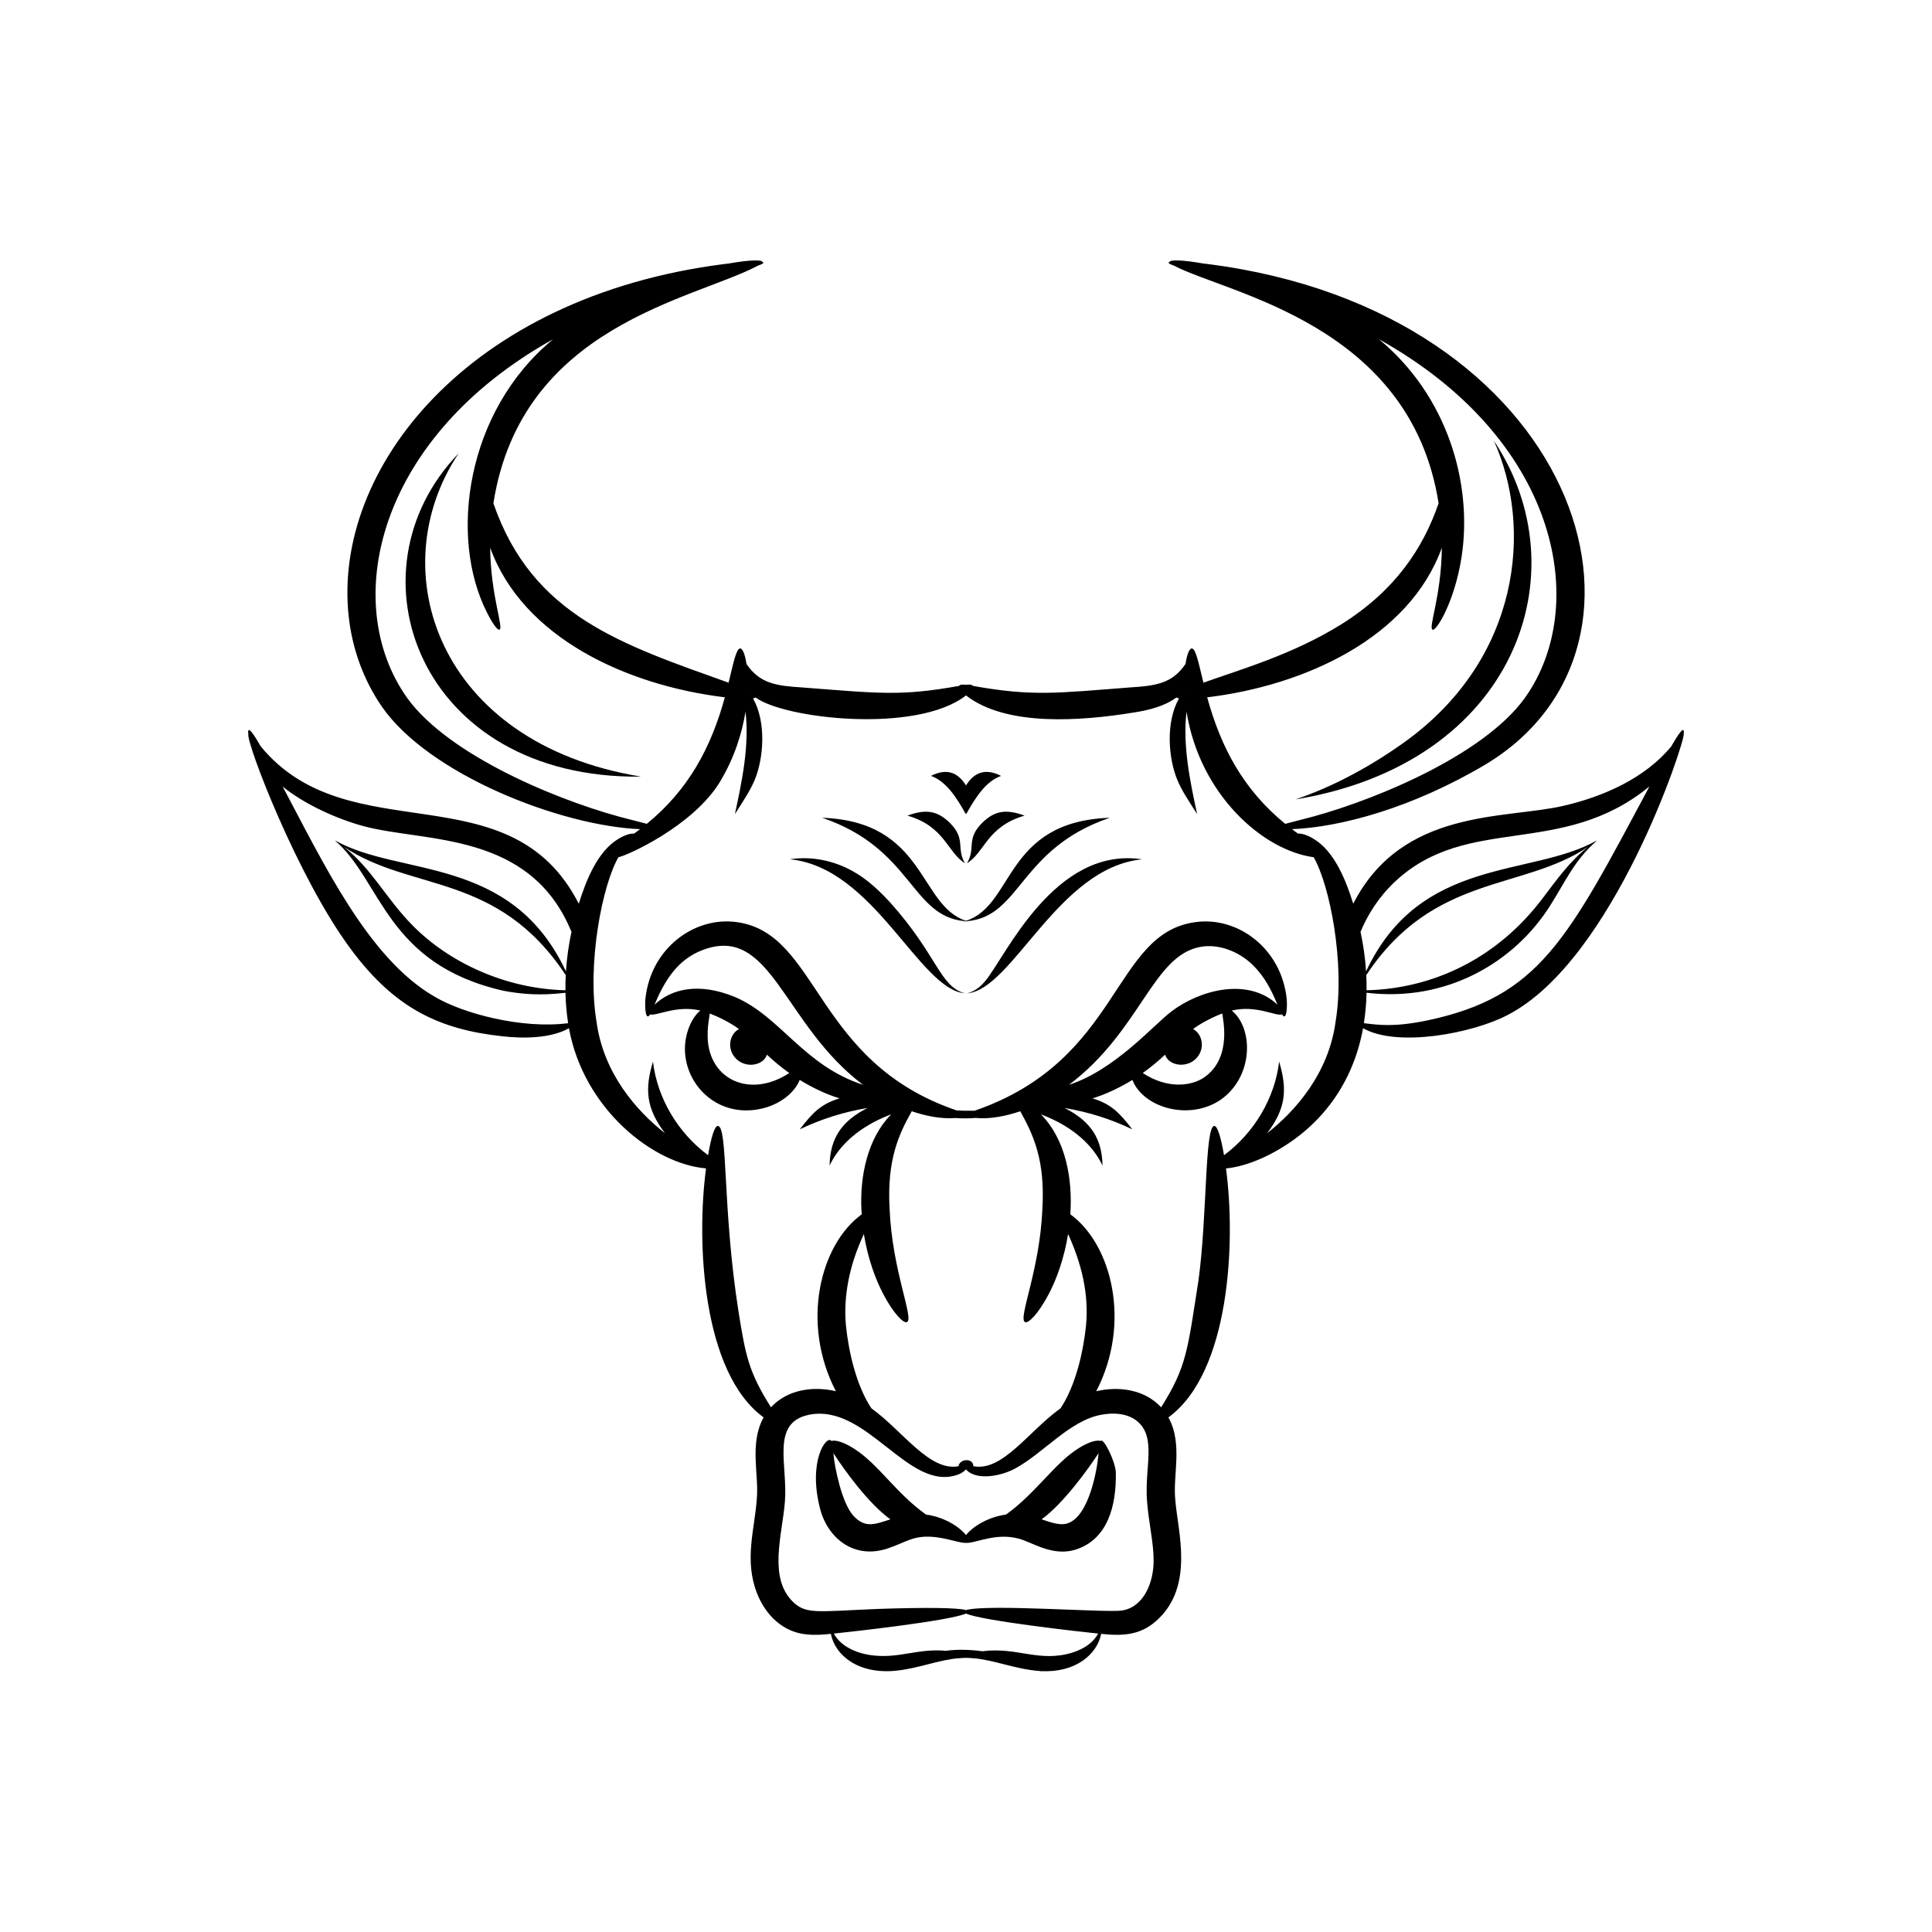 <?xml version="1.0" encoding="UTF-8"?>
<!-- Uploaded to: ICON Repo, www.iconrepo.com, Generator: ICON Repo Mixer Tools -->
<svg fill="#000000" width="800px" height="800px" version="1.1" viewBox="144 144 512 512" xmlns="http://www.w3.org/2000/svg">
 <g>
  <path d="m236.96 395.51c11.828 15.973 23.766 21.312 40.109 23.109 5.527 0.629 12.922 0.613 17.707-2.137 3.91 21.418 22.293 35.957 36.332 37.156-2.621 19.57-1 54.148 15.254 65.984-3.887 7.031-1.121 15.395-1.828 21.891-0.598 7.992-3.328 15.922 0.066 24.691 2.305 5.875 6.965 10.391 13.211 10.93 2.398 0.246 4.492 0.051 6.371-0.145 1.148 5.769 7.383 10.82 17.41 9.75 5.926-0.633 11.031-2.832 16.508-3.301-0.023 0.012-0.047 0.02-0.07 0.031 1.273-0.156 2.672-0.156 3.945 0-0.023-0.012-0.047-0.02-0.07-0.031 5.758 0.492 11.262 2.957 17.609 3.391 0.184 0.047 0.367 0.094 0.551 0.141-0.09-0.043-0.164-0.078-0.25-0.117 9.199 0.527 14.934-4.445 16.008-9.863 5.633 0.586 10.289 0.406 14.613-3.457 10.242-9.078 5.644-23.871 5.035-32.02-0.711-6.547 2.059-14.855-1.828-21.891 16.344-11.902 17.875-46.605 15.254-65.984 4.379-0.371 9.391-2.383 13.309-4.625 11.906-6.707 20.332-17.781 23.023-32.531 9.023 5.184 29.137 1.371 38.422-3.555 28.059-14.602 46.941-72.574 46.551-74.379 0.371-2.93-1.828 0.688-3.309 3.262-6.887 8.375-17.906 13.309-28.695 15.77-15.445 3.555-42.648 0.602-55.574 25.918-1.871-6.023-4.93-13.898-10.5-17.191-1.906-1.176-3.383-1.465-4.144-1.395-1.137-0.812-1.031-0.758-1.59-1.176 12.855-0.531 31.719-5.562 51.199-17.09 53.203-31.855 24.469-120.15-73.465-132.67-0.441-0.055-0.867-0.105-1.281-0.152-5.504-0.977-8.738-1-8.871-0.441-0.004 0.012 0.008 0.023 0.008 0.035-0.18 0.047-0.285 0.109-0.297 0.18-0.031 0.195 0.461 0.457 1.43 0.793 14.176 7.461 62.668 15.379 70.133 62.984-4.09 11.859-11.43 23.035-25.633 31.977-12.973 8.125-26.934 12.062-36.695 15.566-1.336-5.504-2.047-9.066-3.082-9.074-0.598-0.012-1.27 1.465-1.664 4.113-3.5 5.168-7.84 5.785-14.598 6.207-19.574 1.516-25.93 2.43-41.738-0.398-0.215-0.348-0.836-0.402-1.836-0.289-0.996-0.113-1.621-0.059-1.836 0.289-15.441 2.766-21.012 2.004-41.738 0.398-6.734-0.418-11.098-1.035-14.598-6.207-0.395-2.648-1.062-4.125-1.664-4.113-1.035 0.008-1.746 3.57-3.082 9.074-28.145-10.102-52.004-17.602-62.328-47.543 7.391-47.121 52.789-53.855 70.133-62.984 0.969-0.34 1.461-0.602 1.43-0.793-0.012-0.074-0.117-0.133-0.297-0.18 0-0.012 0.008-0.023 0.008-0.035-0.133-0.562-3.367-0.535-8.871 0.441-0.414 0.047-0.84 0.098-1.281 0.152-68.047 8.703-103.7 54.422-99.477 93.309 0.949 8.816 4.055 17.078 8.738 23.887 12.395 18.027 47.367 31.691 68.48 32.566-0.531 0.398-0.477 0.383-1.59 1.176-0.762-0.07-2.238 0.219-4.144 1.395-5.574 3.297-8.637 11.191-10.5 17.191-18.297-35.832-60.879-13.254-84.27-41.688-1.684-2.926-2.777-4.504-3.191-4.34-0.164 0.062-0.195 0.441-0.117 1.078-0.516 2.398 13.043 37.984 27.156 56.957zm56.887 10.918c-15.906-0.367-30.871-7.375-40.492-17.168-7.023-7.082-10.898-15.152-18.262-20.871 17.875 12.062 40.73 6.633 58.836 34.031-0.062 1.312-0.094 2.648-0.082 4.008zm134.22 175.57c-8.762 2.621-14.566-1.594-23.707-0.398-3.117-0.414-6.547-0.566-9.707-0.117-7.102-0.68-12.027 1.914-18.797 1.27-4.234-0.359-8.887-2.148-10.883-5.836 4.867-0.504 30.539-3.359 35.023-5.305 4.461 1.938 30.207 4.805 35.023 5.305-1.109 2.047-3.269 3.953-6.953 5.082zm13.246-11.195c-3.992 0.648-35.332-1.777-41.316-0.117-2.324-0.645-10.777-0.723-23.27-0.305-16.191 0.672-18.977 1.461-22.453-1.746-6.746-6.41-3.016-17.633-2.273-26.578 0.836-9.777-3.82-20.926 6.269-23.105 15.527-3.254 26.48 20.75 39.715 15.789 0.871-0.332 1.602-0.859 2.012-1.34 2.664 3.113 9.492 1.766 13.121-0.285 7.418-4.023 14.578-12.855 22.906-14.219 6.027-1.098 11.52 1.004 12.211 7.453 0.562 4.16-0.762 9.617-0.242 15.703 0.484 5.844 1.754 10.926 1.723 15.508 0.039 5.625-2.512 12.344-8.402 13.242zm-63.254-83.891c2.754 5.262 5.441 7.91 6.309 7.449 1.906-0.984-3.941-13.645-4.617-30.043-0.73-12.984 2.441-19.688 5.867-25.828 3.606 1.234 7.824 2.109 11.586 1.797 1.773 0.137 3.559 0.125 5.328-0.023 3.82 0.391 8.227-0.527 11.848-1.77 3.727 6.688 6.574 13.27 5.867 25.828-0.676 16.398-6.523 29.059-4.617 30.043 0.871 0.461 3.555-2.184 6.309-7.449 2.09-3.961 4.09-9.496 5.121-15.895 3.531 7.82 5.531 15.699 4.75 24.238-0.727 7.059-2.769 15.969-6.746 21.949-8.59 6.176-15.375 16.852-23.121 15.352 0.02-2.176-3.566-2.102-3.941 0.008-7.711 1.441-14.812-9.41-23.078-15.355-3.977-5.981-6.019-14.891-6.746-21.949-0.766-8.359 1.316-15.992 3.461-21.246 0.445-1.098 0.879-2.082 1.289-2.992 1.039 6.394 3.039 11.93 5.133 15.887zm-45.965-74.324c2.094 0.785 5.402 2.371 7.731 4.121-2.445 1.332-3.231 4.977-1.051 7.551 2.738 3.141 7.637 2.078 8.461-0.762 1.883 1.77 3.891 3.414 5.93 4.867-10.742 7.051-22 1.395-21.625-10.512-0.004-2.273 0.422-4.059 0.555-5.266zm6.703-4.363c-9.562-3.93-16.785-2.231-21.344 2.027 2.672-6.387 6.102-11.938 12.684-14.461 18.316-7.023 21.258 19.66 42.578 35.695-15.797-5.148-21.84-18.086-33.918-23.262zm124.35 21.281c-3.754 2.539-10.059 2.961-16.312-1.145 2.039-1.453 4.051-3.098 5.93-4.867 0.844 2.906 5.781 3.84 8.461 0.762 2.164-2.555 1.418-6.207-1.051-7.551 2.262-1.699 5.582-3.316 7.731-4.121 0.172 1.531 2.648 11.758-4.758 16.922zm-8.68-17.48c-4.875 3.695-14.926 15.465-27.184 19.465 18.934-14.246 22.156-34.137 34.703-36.527 4.984-0.973 10.402 1.242 14.039 4.797 3.125 3.094 4.859 6.512 6.523 10.496-7.867-7.367-20.625-3.891-28.082 1.77zm51.605-9.605c17.801-26.938 41.422-22.277 58.836-34.031-4.898 3.805-8.387 8.812-11.871 13.367-12.176 16.332-29.41 24.27-46.883 24.672 0.012-1.355-0.016-2.691-0.082-4.008zm7.648-24.805c19.293-18.031 44.117-6.102 67.387-25.191-21.781 40.801-29.164 55.719-58.852 62-8.512 1.762-12.699 1.258-16.812 0.723 0.422-2.731 0.652-5.43 0.707-8.062 21.09 2.547 39.137-7.949 48.695-23.148 3.988-6.293 6.5-12.172 12.418-17.219-1.609 1.016-1.699 1.293-0.102 0.027-17.34 9.801-46.805 4.055-61.141 34.691-0.25-3.871-0.762-7.156-1.465-10.484 1.832-4.465 4.762-9.199 9.164-13.336zm12.391-88.469c-0.164 13.078-3.688 21.258-2.453 21.734 0.98 0.418 5.84-7.414 7.68-19.312 2.992-19.605-3.856-42.797-21.906-57.668 47.133 26.266 55.602 69.164 39.656 93.617-9.883 15.531-38.938 27.895-57.152 32.902-3.168 0.84-5.656 1.445-7.348 1.91-10.992-9.012-16.977-20.047-20.676-33.531 26.035-3.152 53.555-15.812 62.199-39.652zm-68.328 37.805c0.031-0.035 0.055-0.07 0.086-0.102v0.039c-0.008 0.012-0.016 0.023-0.027 0.035-0.02 0.008-0.039 0.016-0.059 0.027zm-115.62-0.027c-0.008-0.012-0.016-0.023-0.027-0.035v-0.039c0.027 0.035 0.055 0.07 0.086 0.102-0.016-0.012-0.039-0.02-0.059-0.027zm-34.09 33.496c-18.41-5.062-47.309-17.438-57.152-32.902-16.473-25.254-6.356-67.977 39.656-93.617-23.172 19.086-27.625 52.488-17.566 72.336 1.598 3.254 2.898 4.828 3.336 4.641 1.215-0.469-2.289-8.863-2.453-21.734 8.672 23.91 36.258 36.512 62.199 39.648-3.711 13.523-9.707 24.539-20.676 33.531-1.688-0.457-4.176-1.062-7.344-1.902zm26.797-9.355c3.812-6.356 5.805-12.891 6.695-18.477 1.047 8.895-0.879 18.262-2.812 27.148 2.625-4.027 4.184-6.516 5.25-9.039 2.336-5.633 3.168-15.246-0.449-21.621 0.32-0.059 0.555-0.137 0.703-0.234 7.496 5.621 42.613 9.699 55.746-0.547 10.758 8.391 30.855 6.746 44.414 4.535 3.949-0.613 8.184-1.641 11.332-3.988 0.148 0.098 0.387 0.176 0.703 0.234-3.609 6.363-2.812 15.926-0.449 21.621 1.066 2.523 2.625 5.012 5.25 9.039-1.934-8.891-3.856-18.266-2.812-27.148 3.504 21.957 20.188 36.762 33.688 38.582 4.242 7.281 8.383 28.055 5.82 43.555-1.852 13.828-10.719 23.77-18.156 29.598 4.914-6.477 5.457-11.465 3.188-18.977-1.145 9.695-6.613 18.883-14.609 24.801-0.832-4.926-1.766-7.793-2.574-7.758-2.555 0.113-1.855 23.973-4.191 40.938-2.875 18.41-3.094 22.848-9.895 33.621-4.281-4.629-11.031-5.707-17.199-4.254 9.391-18.109 4.109-38.926-6.863-46.887 0.633-9.309-1.176-19.812-7.809-26.5 8.738 3.301 13.902 8.406 16.336 13.582-0.109-6.852-2.871-11.656-10.051-15.258 6.219 1.031 12.289 2.922 17.934 5.652-3.457-4.516-5.723-6.75-10.531-8.203 3.613-1.094 7.402-2.938 10.57-4.894 2.766 7.254 14.941 11.012 23.41 5.246 8.711-6.137 8.727-18.895 2.922-23.621 6.461-1.562 11.73 1.602 13.309 1.012 1.203 1.949 1.457-1.828 1.242-4.211-1.449-13.289-12.941-21.766-24.105-20.25-22.172 2.879-19.605 36.562-58.609 49.992-2.144 0.023-3.262 0.012-4.731-0.078-37.859-12.852-36.41-47.062-58.383-49.918-11.105-1.508-22.648 6.891-24.105 20.25-0.211 2.352 0.031 6.172 1.242 4.211 1.512 0.566 6.984-2.539 13.309-1.012-1.547 1.246-2.625 3.269-3.25 5.125-3.633 10.703 5.043 22.832 17.707 21.188 6.254-0.805 10.574-4.539 11.871-7.938 3.211 1.984 6.988 3.816 10.57 4.894-4.938 1.492-7.164 3.805-10.531 8.203 5.644-2.727 11.715-4.621 17.934-5.652-6.695 3.359-9.93 7.902-10.051 15.258 2.434-5.172 7.598-10.281 16.336-13.582-6.336 6.391-8.34 16.531-7.898 25.355 0.02 0.387 0.062 0.762 0.09 1.145-11.02 7.992-16.246 28.777-6.863 46.887-6.254-1.473-12.949-0.34-17.199 4.254-5.871-9.301-6.727-13.602-8.621-25.488-4.312-27.609-2.723-48.949-5.465-49.074-0.809-0.035-1.742 2.832-2.574 7.758-7.996-5.918-13.465-15.105-14.609-24.801-2.223 7.352-1.82 12.383 3.188 18.977-7.441-5.828-16.305-15.77-18.156-29.598-2.566-15.527 1.602-36.32 5.82-43.555 1.887-0.25 19.824-8.168 26.977-20.098zm-94.453 11.895c16.277 4.359 44.066 1.227 55.031 28-0.715 3.363-1.219 6.637-1.465 10.484-14.465-30.91-44.066-25.043-61.141-34.691 1.594 1.266 1.504 0.988-0.102-0.027 12.402 10.578 13.461 32.82 44.797 39.859 4.629 0.852 9.473 1.332 16.316 0.508 0.055 2.633 0.285 5.328 0.707 8.062-12.148 1.578-27.809-2.512-35.383-7.031-17.555-10.043-29.535-35.535-40.277-55.691 5.805 4.758 14.57 8.664 21.516 10.527z"/>
  <path d="m399.65 407.23c-6.613-1.855-7.223-10.02-19.539-23.832-4.394-4.836-7.793-7.449-11.664-9.332-4.676-2.227-9.883-3.144-15.133-2.348 22.297 2.148 34.246 34.418 46.336 35.512z"/>
  <path d="m399.69 388.12c-0.082 0.023-0.156 0.055-0.238 0.078 0.188-0.004 0.363-0.039 0.547-0.051 0.184 0.012 0.363 0.047 0.547 0.051-0.086-0.023-0.156-0.055-0.238-0.078 14.312-1.254 13.805-19.238 37.801-27.402-27.961 0.988-25.254 23.188-38.109 27.301-12.547-4.016-10.609-26.328-38.109-27.301 23.953 8.152 23.457 26.145 37.801 27.402z"/>
  <path d="m399.73 372.76c-2.434-4.043 0.438-6.457-4.266-10.934-2.981-2.773-5.875-3.578-10.984-1.676 9.969 2.867 10.555 9.773 15.25 12.609z"/>
  <path d="m399.94 359.73c0.02-0.082 0.039-0.156 0.062-0.238 0.02 0.082 0.039 0.156 0.059 0.238 2.434-4.356 5.156-8.656 9.23-10.109-4.09-2.078-7.09-1.023-9.293 2.531-2.199-3.547-5.195-4.613-9.293-2.531 4.078 1.453 6.801 5.754 9.234 10.109z"/>
  <path d="m435.66 525.88c-0.961-0.344-3.168 0.215-5.887 1.965-6.289 3.918-11.336 11.953-19.172 17.527-4.566 0.621-8.629 3.008-10.602 5.43-2.012-2.465-6.082-4.816-10.602-5.43-8.047-5.723-12.672-13.477-19.172-17.527-2.723-1.746-4.926-2.305-5.887-1.965-1.223-1.758-6.414 5.285-2.918 18.289 2.148 7.656 9.066 13.113 17.809 10.191 5.019-1.652 6.906-3.719 12.895-2.977 3.606 0.449 6.359 1.594 7.879 1.496 2.703 0.172 8.734-3.293 15.48-0.617 3.211 1.215 8.035 4.035 13.395 2.457 8.727-2.691 10.98-11.668 10.832-20.512-0.113-2.883-3.301-9.402-4.051-8.328zm-65.516 19.789c-2.992-3.277-4.961-12.602-5.293-16.578 2.969 4.586 9.363 13.441 15.109 17.547-4.203 1.395-6.785 2.375-9.816-0.969zm56.59 2.082c-1.996 0.582-4.519-0.391-6.699-1.113 5.644-4.035 12.434-13.418 15.109-17.547-0.398 4.781-2.695 17.09-8.41 18.66z"/>
  <path d="m405.11 403.98c-1.008 1.164-2.348 2.582-4.754 3.258 12.09-1.098 24.055-33.367 46.336-35.508-23.227-3.527-36.141 25.672-41.582 32.25z"/>
  <path d="m400.27 372.76c4.688-2.836 5.289-9.746 15.25-12.609-5.106-1.902-8.004-1.102-10.984 1.676-4.719 4.488-1.824 6.871-4.266 10.934z"/>
  <path d="m265.55 264.14c-30.297 31.348-10.508 86.41 48.344 85.676-54.137-8.848-68.891-54.945-48.344-85.676z"/>
  <path d="m539.9 260.82c10.309 22.887 7.18 57.699-23.738 79.883-8.59 6.148-18.473 11.641-28.855 15.152 58.547-9.664 75.762-60.355 52.594-95.035z"/>
 </g>
</svg>